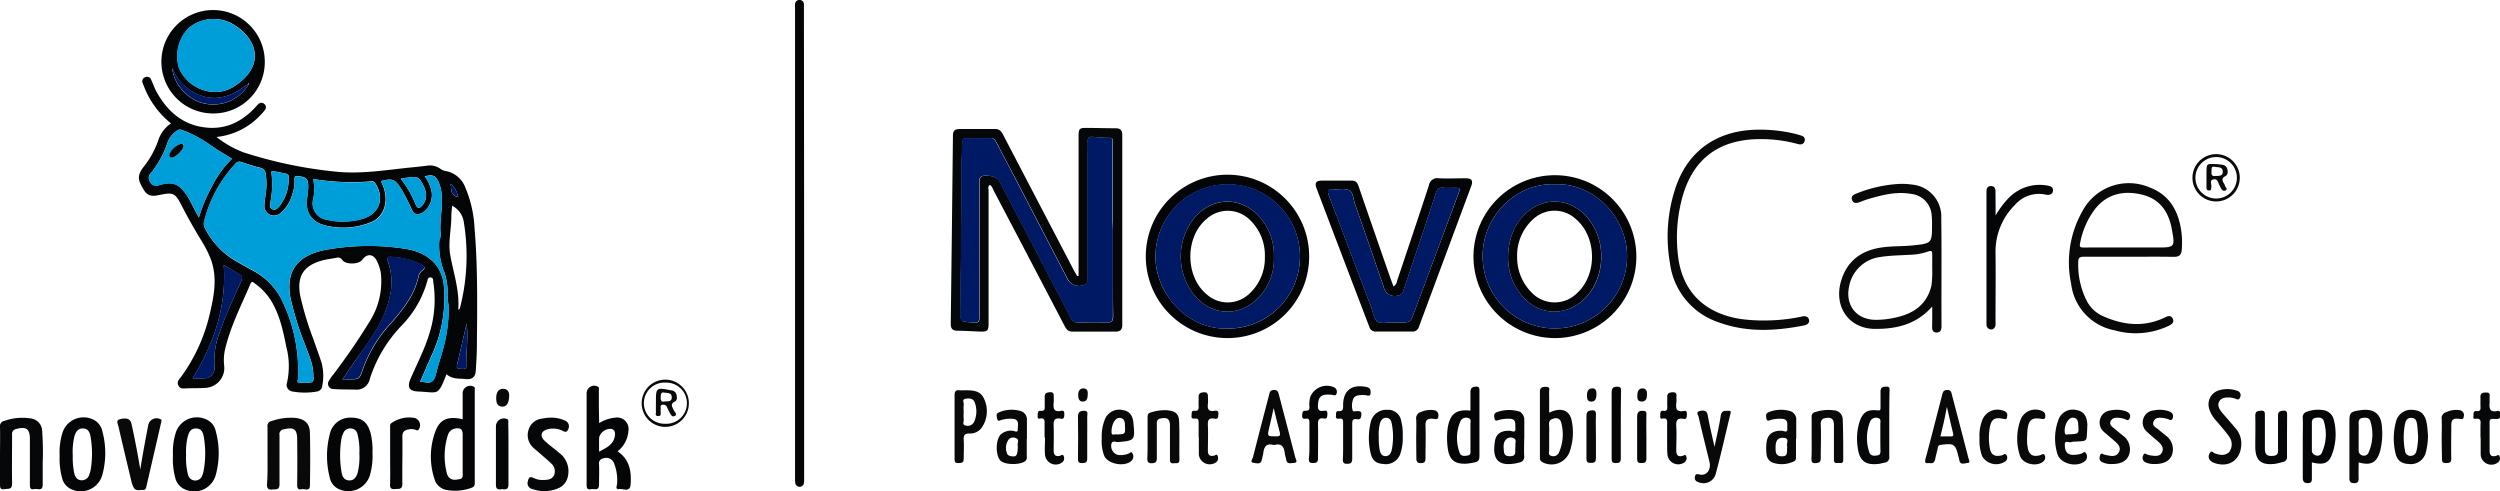 <svg xmlns="http://www.w3.org/2000/svg" viewBox="0 0 502.84 98.81"><defs><style>.cls-1{fill:#040506;}.cls-2{fill:#060708;}.cls-3{fill:#090909;}.cls-4{fill:#009ed9;}.cls-5{fill:#001964;}</style></defs><title>_logo</title><g id="Layer_2" data-name="Layer 2"><g id="Layer_1-2" data-name="Layer 1"><path class="cls-1" d="M89.81,75.27c-1.78,4.52-1.59,3.64-5.66,3.48-1.89-.07-2.3-.89-1.56-2.6,1.62-3.71,3.54-7.31,4.37-11.33a22.83,22.83,0,0,0,.17-8.2c0-.33,0-.78-.52-.82s-.58.37-.66.71a20.83,20.83,0,0,1-5.19,9A27.45,27.45,0,0,0,74.39,76.2a2.71,2.71,0,0,1-2.91,2.17c-1.44-.05-2.88,0-4.31-.12a1.07,1.07,0,0,1-1-1.68A7.34,7.34,0,0,1,67,75.38c2.52-3.33,4.92-6.76,7.1-10.33A15.13,15.13,0,0,0,76.6,54.93a8.21,8.21,0,0,0-.76-2.37c-.74-1.53-2-1.64-3-.28-.67.91-3.32,1-4,0a1,1,0,0,0-1.17-.43c-.86.17-1.74.27-2.59.47-4,1-5.45,3.21-4.68,7.22A62.43,62.43,0,0,0,63,68.13c.55,1.58,1.12,3.15,1.65,4.73a10.26,10.26,0,0,1,.17,4.74,1.27,1.27,0,0,1-1.06,1.15,14,14,0,0,1-4.88,0A1.33,1.33,0,0,1,57.72,77a15.19,15.19,0,0,0-.13-7.22c-.64-3.23-1.33-6.47-3.09-9.35A12.22,12.22,0,0,0,51.24,57c-.32-.23-.58-.57-.87.11-1.84,4.31-4,8.5-5.09,13.1a10,10,0,0,0-.18,3.45A4,4,0,0,1,41.54,78c-1.23.1-2.48.07-3.72.1-.7,0-1.5.27-1.93-.54s.23-1.36.64-1.91a34.79,34.79,0,0,0,5.8-13.12c.81-3.49,1.38-7.05,0-10.58a22.17,22.17,0,0,0-1.73-3.4q-2.25-3.66-4.21-7.48c-1.15-2.22-1.63-2.4-4.09-1.9-1.21.25-2.42.54-3.29-.85-1.32-2.09-1.43-2.93-.27-4.57a18.1,18.1,0,0,0,3.19-5.81,6.65,6.65,0,0,1,2.46-3.13A17.53,17.53,0,0,1,29,17.48c-.11-.26-.22-.52-.31-.78a.86.86,0,0,1,.53-1.17.85.85,0,0,1,1.18.5c.39.83.68,1.7,1.12,2.5,2.2,3.93,5.31,6.67,10,7.13,3.91.39,7.08-1.17,9.72-3.95a9.22,9.22,0,0,1,.74-.79.85.85,0,0,1,1.19,0,.84.84,0,0,1,.12,1.19,8.83,8.83,0,0,1-.86,1,14.05,14.05,0,0,1-8.88,4.44,20,20,0,0,0,5.45,3.1A88.53,88.53,0,0,0,67.31,34.5c5.34.6,10.59-.37,15.87-.87.88-.08,1.75-.2,2.62-.29a3.59,3.59,0,0,1,2.83.65,2.51,2.51,0,0,0,1.11.43,5.21,5.21,0,0,1,3.84,3.26,23.83,23.83,0,0,1,1.86,8.11c.67,7.88.55,15.78.48,23.67,0,1.67-.12,3.34-.21,5-.07,1.32-.68,1.92-2,1.78S91,76.33,89.81,75.27Zm.91-38.21L90.58,37l.08.15c.14,1-.08,2.19,1.5,2.5A4.41,4.41,0,0,0,90.72,37.06Zm-14.09-.62c.16.37.33.73.47,1.1,1.14,3.09.09,6.17-2.56,7.18a14.9,14.9,0,0,1-9,.65c-2.89-.7-4.17-2.63-3.79-5.58A15.66,15.66,0,0,0,62,37.53c0-1.58-.37-1.87-1.93-2.11-.6-.09-.87,0-.83.69a7.73,7.73,0,0,1-.44,2.94,7.54,7.54,0,0,1-2.37,3.8,2,2,0,0,1-2.24.29,2,2,0,0,1-1-2c0-.72.16-1.43.25-2.14a13.41,13.41,0,0,0,0-4.05,1.35,1.35,0,0,0-1.11-1.21c-1.28-.33-2.54-.72-3.78-1.15A1,1,0,0,0,47.3,33a26.26,26.26,0,0,0-6.2,11.44,1.76,1.76,0,0,0,.09,1.38,15.84,15.84,0,0,0,6,6.55c1.14.67,2.29,1.3,3.44,1.94A13.56,13.56,0,0,1,56.5,60a32.15,32.15,0,0,1,3.43,16.3c0,.21-.25.57.08.6a8.77,8.77,0,0,0,2.61,0c.63-.15.4-1,.4-1.47,0-2.26-1-4.24-1.74-6.3a61,61,0,0,1-2.86-9.24c-.94-5.07,1.19-8.25,6.22-9.45.27-.07.54-.13.82-.18a47.89,47.89,0,0,1,16-.23c4.71.71,7.57,3.5,7.84,7.66A27.6,27.6,0,0,1,87,71.08c-.85,1.88-1.66,3.77-2.52,5.74a5.5,5.5,0,0,1,1,.06c1.34.35,1.85-.38,2.15-1.52.43-1.62.91-3.22,1.38-4.83a30.87,30.87,0,0,0,1.23-8.91A18.4,18.4,0,0,1,90,59.27a11.61,11.61,0,0,0-.88-5.14,14.69,14.69,0,0,1-.79-5.49c0-.51.37-1,.3-1.5-.29-2.5.38-5,.21-7.47a8,8,0,0,0-.6-3c-.68-1.41-1.13-1.6-2.82-1.22a7.89,7.89,0,0,1,1.35,2.91A4.25,4.25,0,0,1,85,42.77c-1.07.56-1.71.38-2.22-.72a39.5,39.5,0,0,0-2.14-4.14C79.42,36,78.84,35.82,76.63,36.44ZM40,43.75a32.4,32.4,0,0,1,2.65-6.31,21,21,0,0,1,4-5.5c-1.44-.91-2.86-1.72-4.19-2.66a24.29,24.29,0,0,0-5.77-3.09,1,1,0,0,0-1.18.16,4.86,4.86,0,0,0-1.77,2.22A19.43,19.43,0,0,1,30.2,35a1.11,1.11,0,0,0-.15,1.21,1.42,1.42,0,0,0,2,1c1.56-.46,3.16-.66,4.46.73a10.66,10.66,0,0,1,1.72,2.44C38.77,41.45,39.32,42.5,40,43.75Zm23-7.8A9.6,9.6,0,0,1,63,40a3.36,3.36,0,0,0,2.87,4.21,14.14,14.14,0,0,0,6.87-.16c3.42-.89,4.71-4,2.87-7-.22-.36-.42-.64-.93-.58A47.81,47.81,0,0,1,62.94,36Zm5.93,40.36c.52,0,.84,0,1.15,0,2.21,0,2.24,0,2.92-2a26.88,26.88,0,0,1,5.6-9.22c2.45-2.79,4.78-5.67,5.6-9.44A2.12,2.12,0,0,1,85,54.41c.63-.5.41-.79-.17-1.13a15.08,15.08,0,0,0-6.07-1.6c-.85-.09-1,.15-.72,1a12.19,12.19,0,0,1,.3,7.27c-.81,3.75-2.81,6.89-5,10C71.85,71.94,70.43,74.05,68.87,76.31ZM90.94,41.38c-.06.8-.16,1.47-.16,2.14,0,2.62-.68,5.27-.21,7.85.65,3.6,1.9,7.09,1.6,10.94.21-.16.31-.2.32-.26a41.89,41.89,0,0,0,.8-17.37A4.4,4.4,0,0,0,90.94,41.38ZM45,53.33c.58,8.35-1.92,15.73-6.26,22.75a24.72,24.72,0,0,0,2.6,0A2.1,2.1,0,0,0,43.17,74a15.64,15.64,0,0,1,1.13-7.44c1.16-3.44,2.74-6.7,4.19-10,.23-.53.36-1-.25-1.32ZM58.06,36.2c-.13-.36.34-1.07-.53-1.26s-1.65-.34-2.47-.5c-.32-.06-.54,0-.45.41a18.65,18.65,0,0,1-.22,5.82c-.06.55-.23,1.2.46,1.44s1-.27,1.4-.7A8.72,8.72,0,0,0,58.06,36.2Zm22.54-.27a21,21,0,0,1,3,5.2c.4.95.81.79,1.34.17,1-1.12,1-2.57.08-4.23-.82-1.5-1-1.59-3-1.35C81.59,35.77,81.16,35.85,80.6,35.93ZM93.85,65.09c-.64,2.81-1.3,5.61-1.94,8.41-.12.56.24.72.7.68s1.2.31,1.18-.55C93.72,70.79,94.23,68,93.85,65.09Z"/><path class="cls-2" d="M216.94,55.45v-28c0-1.58.15-1.74,1.69-1.72,1.92,0,3.84.07,5.75.07,1,0,1.35.41,1.35,1.38q0,19.08,0,38.15c0,1-.42,1.38-1.37,1.37-2.87,0-5.75,0-8.63,0-1,0-1.3-.57-1.66-1.26Q207,51.91,199.86,38.33c-.21-.4-.3-.9-.79-1.14-.45.35-.23.82-.23,1.22q0,13.28,0,26.56c0,1.59-.22,1.79-1.81,1.72s-3-.15-4.43-.17c-.94,0-1.38-.37-1.37-1.36q.24-19,.44-37.92c0-.92.4-1.29,1.3-1.29,2.39,0,4.79,0,7.19,0,.9,0,1.25.48,1.6,1.15L216,54.38c.21.4.46.78.69,1.17Zm6.9-9.12V44.54q0-7.84,0-15.68c0-.46.22-1.1-.64-1.13-1.16,0-2.31-.1-3.46-.2-.75-.06-1,.25-.95,1,.05.91,0,1.83,0,2.75q0,12.21,0,24.41c0,.54.16,1.12-.44,1.51a2.69,2.69,0,0,1-3.49-.88q-5.24-10.09-10.48-20.17c-1.33-2.54-2.69-5.07-4-7.61-.24-.46-.47-.77-1.07-.75-1.64,0-3.28,0-4.92,0-.53,0-.79.16-.8.74,0,1.39-.16,2.78-.18,4.17,0,2.91,0,5.83,0,8.74-.07,7-.16,13.95-.23,20.92,0,2.34,0,2.34,2.32,2.49,1.51.09,1.51.09,1.51-1.45V37.05c0-.51-.09-1.07.34-1.46.69-.63,3.14-.12,3.6.73q2.23,4.23,4.46,8.47c3.32,6.36,6.65,12.72,9.94,19.09a1.61,1.61,0,0,0,1.7,1c1.83-.05,3.68-.07,5.51,0,1,.05,1.36-.24,1.35-1.32C223.81,57.82,223.84,52.08,223.84,46.33Z"/><path class="cls-1" d="M280.29,57.63A1.6,1.6,0,0,0,281,56.5c2.15-6.41,4.31-12.81,6.41-19.23a1.69,1.69,0,0,1,2-1.41c1.79.08,3.59,0,5.39,0,1.2,0,1.53.47,1.12,1.56q-5.25,14.14-10.51,28.27a1.31,1.31,0,0,1-1.39,1q-3.6,0-7.19,0a1.33,1.33,0,0,1-1.43-1Q270.08,51.8,264.8,37.87c-.4-1.06-.1-1.53,1-1.54,2,0,4.07,0,6.11,0,.88,0,1.13.49,1.37,1.19q3.19,9.3,6.44,18.59C279.89,56.57,280.08,57.05,280.29,57.63Zm-.24,7.23h1.38c2.29,0,2.26,0,3.05-2.14q4.38-11.74,8.77-23.48c.54-1.44.55-1.45-.93-1.46a17.55,17.55,0,0,1-1.92,0c-.91-.11-1.31.24-1.6,1.12-2.09,6.39-4.24,12.76-6.38,19.14-.17.52-.25,1.11-.91,1.3a2.27,2.27,0,0,1-3.19-1.63c-1.92-5.57-3.83-11.14-5.78-16.69-.34-1-.34-2.33-1.2-2.76s-2.11-.09-3.18-.19-1.22.34-.86,1.29c2.86,7.5,5.69,15,8.55,22.54.36,1,.43,2.24,1.22,2.78S279.16,64.77,280.05,64.86Z"/><path class="cls-1" d="M246.92,68a16.43,16.43,0,1,1,16.4-16.47A16.4,16.4,0,0,1,246.92,68Zm0-1.91a14.46,14.46,0,0,0,14.55-14.47,14.53,14.53,0,1,0-29.06,0C232.38,59.15,239,66.39,246.92,66.08Z"/><path class="cls-1" d="M296.37,51.55A16.38,16.38,0,1,1,312.68,68,16.41,16.41,0,0,1,296.37,51.55Zm16.4-14.49c-7.63-.32-14.54,6.19-14.56,14.44a14.53,14.53,0,1,0,29.06.06C327.24,43.75,320.72,36.8,312.77,37.06Z"/><path class="cls-3" d="M388.64,61.64c-3.16,3.62-7.19,4.54-11.48,4.51-5.26,0-8.36-4.44-6.87-9.58,1.19-4.09,4.07-6.21,8.21-6.8,2-.29,4.07-.2,6.1-.4,4-.39,4-.44,4-4.33,0-.52,0-1-.06-1.55A4.62,4.62,0,0,0,384.4,39c-3-.53-5.86.23-8.71,1.06-.53.16-1.05.37-1.57.57s-1.3.42-1.6-.4.36-1.12,1-1.35A26.52,26.52,0,0,1,381.88,37a14,14,0,0,1,2.74.13,6.46,6.46,0,0,1,5.84,6.77c.1,7.25,0,14.51.05,21.76,0,.7-.24,1.24-1,1.22s-.9-.53-.89-1.19C388.65,64.44,388.64,63.16,388.64,61.64Zm0-7.54c0-1,0-1.87,0-2.71s0-1.1-.95-.76a12,12,0,0,1-3.64.62c-1.94.12-3.9.13-5.84.44a7.31,7.31,0,0,0-6.28,5.87c-.84,3.85,1.48,6.77,5.41,6.77a17.08,17.08,0,0,0,2.86-.25c4-.67,7.21-2.28,8.28-6.61A21,21,0,0,0,388.64,54.1Z"/><path class="cls-3" d="M428.11,51.64c-3,0-6,0-9,0-.95,0-1.11.31-1.1,1.14a16,16,0,0,0,1.76,7.83,6.79,6.79,0,0,0,3.26,3c4.18,1.85,8.36,2.25,12.58.16.58-.29,1.12-.3,1.42.34s-.07,1-.63,1.33a15.47,15.47,0,0,1-11.07,1,10.82,10.82,0,0,1-8.74-9.29,20.91,20.91,0,0,1,2.25-14.66,10.56,10.56,0,0,1,13.38-4.85c4,1.45,5.86,4.58,6.48,8.58a17.8,17.8,0,0,1,.14,3.93c-.07,1.12-.52,1.53-1.64,1.51C434.19,51.61,431.15,51.64,428.11,51.64Zm-.51-1.86h6.1c3.79,0,3.82,0,3.1-3.84-.65-3.43-2.43-5.94-6-6.8s-7-.2-9.43,2.93a16.24,16.24,0,0,0-3,6.94c-.15.68.11.78.72.78C421.93,49.76,424.76,49.78,427.6,49.78Z"/><path class="cls-1" d="M161.74,49.06v47a6.77,6.77,0,0,1-.05,1.19.89.89,0,0,1-1.72,0,6.34,6.34,0,0,1-.06-1.07V1.69a5.72,5.72,0,0,1,0-.83.86.86,0,0,1,.95-.86.85.85,0,0,1,.84.85c0,.36,0,.72,0,1.08Z"/><path class="cls-3" d="M355,64.46a35.66,35.66,0,0,0,7.5-.81c.61-.13,1.18,0,1.35.63s-.28,1-.9,1.16c-5.89,1.17-11.76,1.47-17.49-.69A14.43,14.43,0,0,1,335.9,53a31,31,0,0,1,1-14.9c2.38-7.46,8-11.67,15.95-12a30.12,30.12,0,0,1,8.67.93l.69.21c.58.16.93.51.77,1.13s-.7.78-1.33.61a28,28,0,0,0-7.57-1c-8.54,0-13.91,4.21-15.9,12.48A30.68,30.68,0,0,0,337.58,52c1,6.82,5.39,11.06,12.55,12.16A33.3,33.3,0,0,0,355,64.46Z"/><path class="cls-1" d="M43,22.82A10.4,10.4,0,1,1,53.26,12.4,10.33,10.33,0,0,1,43,22.82Zm6.86-5.9c-.29.2-.59.39-.87.6-3.56,2.69-7.44,2.9-10.85.55a8.76,8.76,0,0,1-3.47-4.41c.07,3,3,6.38,6.17,7.11A8.29,8.29,0,0,0,50,17c.07-.06.18-.13,0-.22S49.91,16.88,49.86,16.92ZM43.23,18.5a7.09,7.09,0,0,0,4.13-1.31C53.18,13.29,52,8,46.94,4.9a7.8,7.8,0,0,0-8.87.66,8,8,0,0,0-2,8.23A8,8,0,0,0,43.23,18.5Z"/><path class="cls-1" d="M93.06,84.32c0-1.75,0-3.42,0-5.1a1.51,1.51,0,0,1,2.17-1.47c.39.16.26.45.26.69,0,6.26,0,12.52,0,18.78,0,.56-.26.75-.71.91a9.5,9.5,0,0,1-4.84.44,3.09,3.09,0,0,1-2.56-2.25,14.44,14.44,0,0,1,.3-9.83C88.61,84.27,90.22,83.68,93.06,84.32Zm0,7.05V87.43c0-1.07-.39-1.4-1.44-1.25a1.85,1.85,0,0,0-1.54,1.34,14,14,0,0,0-.18,7.76,1.79,1.79,0,0,0,.32.63c.59.77,1.41.6,2.2.47s.64-.77.64-1.31Z"/><path class="cls-1" d="M120.51,85.1A7.59,7.59,0,0,1,123.77,84a2.3,2.3,0,0,1,2.63,2.64,5.73,5.73,0,0,1-2.18,4.14c2.42,1.64,2.81,4,2.62,6.66-.13,1.66-1.44.82-2.22.93-1,.14-.5-.69-.5-1.07a9.14,9.14,0,0,0-.57-4,1.67,1.67,0,0,0-2.2-1.1,1,1,0,0,0-.86,1.21c.06,1.35,0,2.71,0,4.06s-1,.79-1.59.92c-.77.16-.91-.21-.91-.92,0-6.1,0-12.2,0-18.29a1.53,1.53,0,0,1,2.21-1.44c.42.18.24.54.25.82,0,1.07,0,2.15,0,3.22Zm0,5.74c1.52-.8,2.93-1.43,3.17-3.23.07-.56,0-1.13-.66-1.34a2.36,2.36,0,0,0-2.5,1.68C120.47,88.84,120.5,89.74,120.5,90.84Z"/><path class="cls-1" d="M12,91.64a13,13,0,0,1,.53-4.48,4.45,4.45,0,0,1,6-2.87,3.37,3.37,0,0,1,2.06,2.47,16.68,16.68,0,0,1,0,8.73,4.5,4.5,0,0,1-6.31,2.88,3.3,3.3,0,0,1-1.8-2.25A14.73,14.73,0,0,1,12,91.64Zm2.64-.1a15,15,0,0,0,.3,3.67c.19.75.57,1.34,1.42,1.39A1.58,1.58,0,0,0,18,95.34a5.26,5.26,0,0,0,.23-.8,20.21,20.21,0,0,0,0-6.63c-.14-.85-.41-1.67-1.48-1.73s-1.53.7-1.78,1.58A13.37,13.37,0,0,0,14.63,91.54Z"/><path class="cls-3" d="M53.81,91.64c0-1.92,0-3.83,0-5.74a1,1,0,0,1,.81-1.21,11.67,11.67,0,0,1,4.72-.64c2,.21,3,1.14,3,3.16.08,3.47.06,6.94,0,10.41,0,1.33-1.1.63-1.72.78s-.85-.18-.85-.85q.06-4.6,0-9.21c0-2-.67-2.48-2.61-2a1,1,0,0,0-.94,1.22c0,3.27,0,6.54,0,9.81,0,1.28-.74,1-1.47,1.09s-1.08-.21-1.05-1.05C53.86,95.47,53.81,93.55,53.81,91.64Z"/><path class="cls-1" d="M34.79,91.57a12.82,12.82,0,0,1,.51-4.36,4.45,4.45,0,0,1,6-2.93,3.3,3.3,0,0,1,2.09,2.43,16.62,16.62,0,0,1,0,8.85A4.49,4.49,0,0,1,37,98.34a3.28,3.28,0,0,1-1.73-2.17A14.31,14.31,0,0,1,34.79,91.57Zm2.64,0a13.22,13.22,0,0,0,.41,4,1.49,1.49,0,0,0,2.81.16A6.35,6.35,0,0,0,41,94.45a19.55,19.55,0,0,0,0-6.52c-.15-.9-.44-1.74-1.58-1.75S38,87,37.75,87.86A13.21,13.21,0,0,0,37.43,91.52Z"/><path class="cls-1" d="M74.92,91.06a13.7,13.7,0,0,1-.54,4.59A4.54,4.54,0,0,1,68,98.3a3.22,3.22,0,0,1-1.67-2.22,17.37,17.37,0,0,1,0-8.74A4.17,4.17,0,0,1,70.41,84c2.29-.05,3.47.83,4.1,3A14.28,14.28,0,0,1,74.92,91.06Zm-2.64.14a13.13,13.13,0,0,0-.38-3.9,1.41,1.41,0,0,0-1.36-1.13,1.49,1.49,0,0,0-1.51,1,4.62,4.62,0,0,0-.34,1,20.39,20.39,0,0,0,0,6.75c.14.87.48,1.66,1.52,1.71s1.5-.75,1.75-1.62A13.36,13.36,0,0,0,72.28,91.2Z"/><path class="cls-2" d="M0,91.68c0-1.92.05-3.83,0-5.74a1.12,1.12,0,0,1,1-1.32,10.54,10.54,0,0,1,5.07-.47,2.6,2.6,0,0,1,2.41,2.56A55.68,55.68,0,0,1,8.59,93c0,1.48,0,2.95,0,4.43s-1,.8-1.71.94c-.84.18-.87-.31-.87-1q0-4.55,0-9.09c0-2-.73-2.54-2.71-2a1,1,0,0,0-.87,1.15c0,3.27-.05,6.54,0,9.81,0,1.33-.76,1-1.53,1.14C0,98.56,0,98,0,97.3,0,95.43,0,93.55,0,91.68Z"/><path class="cls-1" d="M401.39,43.35a17.78,17.78,0,0,1,2.6-3.5,8.69,8.69,0,0,1,7.76-2.54c.65.11,1.26.31,1.18,1.06s-.72.92-1.45.78a6.36,6.36,0,0,0-6.19,2.05,13.21,13.21,0,0,0-3.92,9.31c.06,4.75,0,9.49,0,14.24,0,.39.09.8-.2,1.15a.83.83,0,0,1-.95.33,1,1,0,0,1-.67-1c0-1.43,0-2.87,0-4.3V38.42c0-.62.31-1,.91-1s.9.43.9,1C401.38,40,401.39,41.46,401.39,43.35Z"/><path class="cls-2" d="M110.86,84a6.45,6.45,0,0,1,2.69.56,1.24,1.24,0,0,1,.75,1.75c-.2.47-.4.7-1,.41a4.33,4.33,0,0,0-3.14-.38c-1.33.34-1.63,1.34-.64,2.29s2,1.62,2.94,2.45a4.59,4.59,0,0,1,1.78,4.65,3.25,3.25,0,0,1-1.89,2.45,7.09,7.09,0,0,1-5.26.19,1.2,1.2,0,0,1-.92-1.56c.16-.71.36-1.09,1.19-.65a4.14,4.14,0,0,0,2.1.37c.84,0,1.66-.17,2-1a2.07,2.07,0,0,0-.58-2.3c-.83-.81-1.73-1.54-2.6-2.3-.33-.29-.68-.56-1-.87a3.39,3.39,0,0,1-1-3.49A3.13,3.13,0,0,1,109,84.21C109.59,84.09,110.23,84,110.86,84Z"/><path class="cls-3" d="M28.22,94.43c.47-3,1-5.84,1.56-8.72a1.72,1.72,0,0,1,2.4-1.44c.44.13.3.39.25.64l-3,13c-.09.36-.22.69-.71.64s-1.4.3-1.83-.48a4.84,4.84,0,0,1-.45-1.22c-.89-3.71-1.78-7.43-2.63-11.15-.11-.49-.6-1.18.42-1.41,1.3-.3,2,0,2.2.89C27.12,88.27,27.7,91.35,28.22,94.43Z"/><path class="cls-3" d="M311.59,83c.34-.14.58-.26.84-.34,2.09-.67,3.46.16,3.77,2.33a11.77,11.77,0,0,1-.53,6A3.89,3.89,0,0,1,310.31,93a.9.9,0,0,1-.58-.92q0-6.63,0-13.27c0-.89.49-1,1.22-1,.95,0,.62.63.63,1.06C311.61,80.18,311.59,81.53,311.59,83Zm0,5c0,.83,0,1.67,0,2.5,0,.42-.27,1,.43,1.19a1.22,1.22,0,0,0,1.52-.63,9,9,0,0,0,.45-6.15,1.07,1.07,0,0,0-1.42-.73c-.65.14-1.06.42-1,1.2S311.59,87.08,311.59,88Z"/><path class="cls-1" d="M295.76,82.59c0-1.24,0-2.47,0-3.69,0-.85.35-1.1,1.13-1.14s.68.57.68,1c0,4.34,0,8.68,0,13,0,.76-.26,1.11-.94,1.23a11.45,11.45,0,0,1-1.64.27c-2.45.13-3.51-.79-3.81-3.23a15.2,15.2,0,0,1,0-3.93C291.64,83.25,292.86,82.28,295.76,82.59Zm0,5.27c0-.87,0-1.75,0-2.62,0-.43.23-1-.47-1.17a1.28,1.28,0,0,0-1.54.63,8.58,8.58,0,0,0-.16,6.38c.26.76,1,.64,1.65.53s.52-.68.52-1.13C295.77,89.61,295.76,88.73,295.76,87.86Z"/><path class="cls-3" d="M256.23,89.52c-1.46-.46-2,.3-2.14,1.62-.05.43-.21.85-.28,1.28-.18,1.07-1,.76-1.61.69-.92-.11-.28-.77-.2-1.09,1.05-4.17,2.15-8.32,3.23-12.48.14-.54.16-1.08,1-1.11s.9.56,1.05,1.13c1.09,4.16,2.19,8.32,3.26,12.48.1.37.61,1-.29,1.08-.6,0-1.41.36-1.56-.71-.06-.43-.25-.85-.28-1.28C258.28,89.76,257.67,89.09,256.23,89.52Zm-.05-7.46c-.3,1.34-.58,2.69-.9,4-.4,1.75-.41,1.7,1.45,1.71.78,0,.82-.27.66-.9C257,85.3,256.54,83.69,256.18,82.06Z"/><path class="cls-3" d="M388.06,93.13c-.74.1-1,0-.76-.89,1.15-4.26,2.23-8.53,3.33-12.8.14-.57.28-1,1.05-1s.81.49.93,1q1.67,6.34,3.31,12.69c.09.36.49,1-.26,1-.57.05-1.44.48-1.58-.65a5.47,5.47,0,0,0-.15-.58c-.63-2.61-.89-2.78-3.56-2.42a.58.58,0,0,0-.6.56c-.14.74-.37,1.46-.51,2.2S388.81,93.3,388.06,93.13Zm2.22-5.35c.75,0,1.41,0,2.08,0,.48,0,.61-.12.48-.62-.43-1.72-.81-3.45-1.25-5.33-.21,1.08-.38,2-.59,2.94S390.55,86.7,390.28,87.78Z"/><path class="cls-3" d="M474.41,93c0,1.12-.05,2.15,0,3.18,0,.71-.18,1-.92,1s-.95-.37-.94-1c0-3.34,0-6.69,0-10V84.81c0-1.75.19-2,2-2.27,3-.5,4.48.68,4.57,3.74a13.81,13.81,0,0,1-.44,4.61C478,93.08,476.81,93.7,474.41,93Zm0-5.33c0,1,0,1.91,0,2.86a1,1,0,0,0,.74,1.07,1,1,0,0,0,1.22-.49,9,9,0,0,0,.4-6.38c-.2-.72-.92-.78-1.61-.67s-.78.62-.75,1.23C474.44,86.1,474.41,86.89,474.41,87.69Z"/><path class="cls-2" d="M380,85.44c0,2.11,0,4.22,0,6.33a1.09,1.09,0,0,1-1,1.3c-.35.06-.7.17-1,.22-2.76.35-4-.53-4.35-3.28a11.6,11.6,0,0,1,.32-5c.63-2.05,1.55-2.7,3.68-2.47.53.05.6-.1.59-.55,0-1.07,0-2.15,0-3.22,0-.81.4-1,1.11-1,.89-.07.7.51.7,1C380,81,380,83.21,380,85.44Zm-1.8,2.36c0-.83,0-1.66,0-2.5,0-.47.23-1.1-.54-1.24a1.27,1.27,0,0,0-1.5.7A8.91,8.91,0,0,0,376,91c.23.75,1,.7,1.63.6s.6-.61.6-1.09C378.2,89.63,378.2,88.71,378.2,87.8Z"/><path class="cls-1" d="M465,93c0,1,0,2.07,0,3.09,0,.62,0,1.09-.83,1.08s-1-.43-1-1.14c0-2.54,0-5.09,0-7.64,0-1.43.05-2.86,0-4.29a1.15,1.15,0,0,1,.9-1.31,6.37,6.37,0,0,1,3.06-.32,2.54,2.54,0,0,1,2.29,2,11.63,11.63,0,0,1-.45,7.14C468.32,93.22,467.23,93.57,465,93Zm0-5.24c0,.92,0,1.83,0,2.75a1,1,0,0,0,.77,1.07.93.93,0,0,0,1.22-.48,8.88,8.88,0,0,0,.41-6.39c-.22-.74-.92-.78-1.61-.67s-.83.57-.79,1.21C465,86.12,465,87,465,87.8Z"/><path class="cls-3" d="M192,85.83c0-2.11,0-4.22,0-6.33,0-.78.25-1.1,1-1a7.69,7.69,0,0,0,1,0c1.55,0,3.18,0,3.91,1.67a5.81,5.81,0,0,1-.35,5.7A2.82,2.82,0,0,1,195,87.19c-1.07,0-1.21.43-1.16,1.34.08,1.23,0,2.47,0,3.7,0,.8-.34.89-1,.91S192,93,192,92.27C192,90.13,192,88,192,85.83Zm1.84-3a10,10,0,0,0,0,1.55c.07.41-.38,1.06.35,1.2a1.44,1.44,0,0,0,1.74-.73,5.11,5.11,0,0,0,.15-3.84c-.32-.93-1.16-.93-1.91-.8s-.25.78-.33,1.19A8.51,8.51,0,0,0,193.83,82.78Z"/><path class="cls-3" d="M344.85,89.89c.46-2.22.94-4.23,1.25-6.26.18-1.16.93-1,1.66-1,.46,0,.36.34.3.6-1,4-1.86,8-2.93,11.94a2.54,2.54,0,0,1-3.36,1.87c-.62-.17-1-.5-.85-1.2s.62-.44,1.06-.37c1.3.21,2.22-1,1.86-2.55-.72-3-1.49-6-2.18-9.06-.09-.37-.66-1,.29-1.21.74-.13,1.36-.14,1.54.89C343.86,85.61,344.36,87.65,344.85,89.89Z"/><path class="cls-3" d="M488.35,87.46a13.26,13.26,0,0,1-.44,3.57,3.1,3.1,0,0,1-3.47,2.29c-1.61-.09-2.43-.84-2.72-2.63a12.78,12.78,0,0,1,.18-5.8,3.11,3.11,0,0,1,3.36-2.45c1.69.1,2.53.89,2.86,2.79C488.26,86.05,488.29,86.89,488.35,87.46Zm-2,.05c-.05-.59-.07-1.39-.19-2.17s-.34-1.28-1.16-1.29-1.11.54-1.26,1.2a14,14,0,0,0,0,5.44,1.09,1.09,0,0,0,1.1,1,1.19,1.19,0,0,0,1.2-1A12.34,12.34,0,0,0,486.36,87.51Z"/><path class="cls-3" d="M450.81,89.19c0,3.32-2.52,5-5.48,3.91a1.84,1.84,0,0,1-.94-.7,1.19,1.19,0,0,1,.15-1.35c.31-.5.61,0,.9.12,1,.35,2,.59,2.92-.23a2.62,2.62,0,0,0,0-3.12c-.77-1.1-1.69-2.11-2.56-3.15a6.08,6.08,0,0,1-1.48-2.55,2.93,2.93,0,0,1,2.2-3.66,5.62,5.62,0,0,1,3.42.13.91.91,0,0,1,.63,1.31c-.29.77-.73.32-1.14.23a6,6,0,0,0-.94-.19c-.81,0-1.65,0-2.11.78s0,1.55.48,2.18c.85,1,1.76,2,2.64,3.08A4.58,4.58,0,0,1,450.81,89.19Z"/><path class="cls-3" d="M364.39,88.11c0-1.39,0-2.79,0-4.18a.91.91,0,0,1,.8-1.07,8.27,8.27,0,0,1,3.66-.33,1.85,1.85,0,0,1,1.79,1.78c.1,2.74.1,5.49.1,8.24,0,.85-.73.5-1.17.57s-.7-.11-.7-.65q0-3.47,0-6.93c0-.87-.22-1.61-1.36-1.5-.84.08-1.34.3-1.29,1.37.1,2.22,0,4.46,0,6.68,0,.77-.19,1-1,1.06s-.89-.32-.87-1C364.42,90.82,364.39,89.47,364.39,88.11Z"/><path class="cls-3" d="M206.52,88.3c0,1.2,0,2.39,0,3.59a.92.92,0,0,1-.3.85c-1.07.83-4.14.78-5-.1-1-1.08-1-4.13.06-5.25a3.11,3.11,0,0,1,2.43-.75c.34,0,1.06.58,1-.39,0-.76.38-1.8-.89-2a6.35,6.35,0,0,0-2.37.21c-.29.06-.73.42-.87-.17s-.29-1.12.35-1.35a6.4,6.4,0,0,1,4.56-.2,1.82,1.82,0,0,1,1.06,1.86c0,1.23,0,2.47,0,3.7Zm-1.8,1.42c-.21-.45.45-1.24-.37-1.59a1.28,1.28,0,0,0-1.45.24,2.91,2.91,0,0,0-.39,2.71c.08.42.44.61.87.68C204.47,91.93,204.68,91.63,204.72,89.72Z"/><path class="cls-3" d="M221.6,88.19a9.26,9.26,0,0,1,.64-3.86,3.1,3.1,0,0,1,3.63-1.84c1.33.22,2,1.06,2.12,2.77.31,3.3.22,3.37-3.14,3.66-.44,0-1.2-.42-1.33.48a1.88,1.88,0,0,0,1.35,2.11,4.7,4.7,0,0,0,2-.22c.29-.07.66-.62.91-.11a1.22,1.22,0,0,1-.14,1.44c-1.28,1.36-4.74.79-5.53-.91A8.31,8.31,0,0,1,221.6,88.19Zm3-.8c1.72-.07,1.75-.08,1.67-1.59,0-.78,0-1.72-1.14-1.75-.86,0-1.56,1.36-1.56,2.78C223.53,87.84,224.27,87.21,224.56,87.39Z"/><path class="cls-3" d="M419.81,86.35c-.13,2.66,0,2.27-2.34,2.48a2.24,2.24,0,0,0-.83.08c-.44.22-1.38-.51-1.33.57,0,.91.22,1.87,1.42,2a5.46,5.46,0,0,0,1.88-.23c.31-.06.69-.66,1,0a1.17,1.17,0,0,1-.19,1.43c-1.56,1.45-5,.66-5.6-1.37a10.6,10.6,0,0,1,.14-6.68,3.07,3.07,0,0,1,3.77-2.14c1.37.25,2.05,1.22,2.12,3C419.82,85.79,419.81,86.07,419.81,86.35Zm-3.51,1c1.72-.07,1.85-.16,1.73-1.54-.06-.74.07-1.71-1.08-1.8-.91-.07-1.79,1.51-1.66,2.91C415.37,87.83,416.05,87.17,416.3,87.39Z"/><path class="cls-2" d="M282.14,87.66a9.83,9.83,0,0,1-.43,3.44,3.09,3.09,0,0,1-3.51,2.22c-1.56-.12-2.28-.8-2.61-2.59a13.4,13.4,0,0,1,.06-5.57,3.21,3.21,0,0,1,3.41-2.73,2.64,2.64,0,0,1,2.76,2.18A10.57,10.57,0,0,1,282.14,87.66Zm-4.82.29a13.9,13.9,0,0,0,.17,2.49c.15.65.33,1.26,1.14,1.3s1.16-.6,1.31-1.29a13.63,13.63,0,0,0,0-5.21c-.11-.64-.38-1.17-1.11-1.2s-1.11.54-1.29,1.18A9.63,9.63,0,0,0,277.32,88Z"/><path class="cls-3" d="M230.82,88.13c0-1.39,0-2.79,0-4.18,0-.57.13-.89.69-1a8.83,8.83,0,0,1,3.3-.43c1.62.17,2.3.72,2.36,2.3.1,2.55,0,5.1.06,7.65,0,.94-.7.63-1.2.71s-.72-.21-.71-.75c0-2.27,0-4.54,0-6.81,0-1.36-.53-1.71-1.81-1.46a.87.87,0,0,0-.83,1c0,2.31,0,4.62,0,6.93,0,.74-.14,1.05-1,1.08s-.93-.41-.91-1.07C230.84,90.76,230.82,89.45,230.82,88.13Z"/><path class="cls-3" d="M361.24,88.27v3.59c0,.36,0,.74-.38.92a5.64,5.64,0,0,1-4.3.28,2,2,0,0,1-1.25-1.77,9.5,9.5,0,0,1,0-2.26c.21-1.71,1.25-2.45,3.12-2.39.37,0,1.13.57,1.06-.47-.06-.78.3-1.8-1-1.93a6.58,6.58,0,0,0-2.25.21c-.34.08-.81.43-.94-.25-.09-.46-.23-1,.36-1.25a6.43,6.43,0,0,1,4.55-.22,1.8,1.8,0,0,1,1.08,1.84c0,1.23,0,2.47,0,3.7Zm-1.75,1.59c-.33-.57.69-1.79-.9-1.8-1,0-1.45.55-1.46,1.86,0,.89-.05,1.84,1.24,1.86C359.86,91.81,359.29,90.64,359.49,89.86Z"/><path class="cls-2" d="M460,87.69c0,1.36,0,2.72,0,4.07a1,1,0,0,1-.87,1.17,13.77,13.77,0,0,1-1.51.36c-2.83.34-4-.64-4-3.46,0-2.08.05-4.15,0-6.22,0-.89.42-.93,1.08-1,.86-.08.86.38.85,1,0,2.19,0,4.39,0,6.58,0,1.29.46,1.62,1.72,1.49.68-.07.94-.35.92-1.07,0-2.31,0-4.63,0-6.94,0-.9.36-1,1.11-1.07s.72.52.72,1Z"/><path class="cls-2" d="M306.57,88.23c0,1.16-.06,2.32,0,3.47a1.14,1.14,0,0,1-1,1.33l-.46.12c-4,.83-5-1-4.42-4.44.25-1.52,1.3-2.11,3-2.07.41,0,1.2.58,1.11-.54-.06-.8.22-1.79-1.07-1.87a7.23,7.23,0,0,0-2.26.24c-.31.07-.73.34-.85-.23s-.22-.93.3-1.28a7.14,7.14,0,0,1,4.78-.15,1.9,1.9,0,0,1,.89,1.72c0,1.23,0,2.47,0,3.7Zm-1.74,1.55c-.18-.54.34-1.27-.34-1.62a1.32,1.32,0,0,0-1.56.23c-.66.67-.5,1.54-.44,2.37s.52,1,1.21,1C305.28,91.78,304.58,90.53,304.83,89.78Z"/><path class="cls-1" d="M78.47,91.77V86c0-.35-.08-.71.32-.94a6.18,6.18,0,0,1,4.57-1,1.5,1.5,0,0,1,.88,2.29c-.18.3-.38.22-.59.13a2.46,2.46,0,0,0-1.42-.12c-.83.13-1.32.47-1.3,1.48.06,3.14-.05,6.29,0,9.44,0,1.27-.73,1-1.47,1.09s-1.07-.2-1-1C78.51,95.52,78.47,93.65,78.47,91.77Z"/><path class="cls-3" d="M270.15,88.62c0-1.19,0-2.39,0-3.58,0-.56-.05-.94-.75-.83-.38.06-.75,0-.7-.52s-.07-1.06.53-1c1,.06.91-.53.92-1.19,0-2.86,1.6-4.18,4.39-3.72.56.09,1.14.22,1.14,1,0,.5,0,1-.79.74a5.18,5.18,0,0,0-1.67,0,1.25,1.25,0,0,0-1.14,1.06,3.37,3.37,0,0,0,0,2c.11.28.58.1.89.11s.91-.07.85.64c-.05.55-.06,1.11-.84,1-1-.19-1,.37-1,1.15,0,2.27,0,4.54,0,6.81,0,.86-.37,1-1.08,1s-.82-.35-.8-.94C270.17,91,270.15,89.82,270.15,88.62Z"/><path class="cls-1" d="M263.37,88.68c0-1.24,0-2.47,0-3.71,0-.54-.1-.84-.71-.76-.44.06-.79,0-.74-.6s0-1,.7-1,.78-.28.75-.84a5.27,5.27,0,0,1,.2-2,3.59,3.59,0,0,1,4.78-1.86,1,1,0,0,1,.5,1.2c-.15.64-.62.32-1,.29-1.95-.17-2.59.25-2.74,1.76-.08.92-.08,1.7,1.22,1.45.55-.11.68.21.65.7s0,1-.65.87c-1.29-.22-1.25.53-1.23,1.44.05,2.19,0,4.39,0,6.58,0,.77-.29.91-1,.93s-.86-.24-.84-.89C263.4,91.07,263.37,89.87,263.37,88.68Z"/><path class="cls-3" d="M424.8,93.33a4,4,0,0,1-2-.39c-.59-.3-.56-.81-.4-1.34.22-.7.62-.16.95-.14.08,0,.15.06.23.07.94.16,2,.49,2.59-.55s-.27-1.76-1-2.4-1.34-1.13-2-1.72a2.47,2.47,0,0,1-.71-2.73,2.39,2.39,0,0,1,2.08-1.58,5.72,5.72,0,0,1,3.07.18c.58.23,1,.59.78,1.27-.24.87-.78.34-1.22.23a4.48,4.48,0,0,0-.46-.12c-.8-.11-1.72-.27-2.16.55s.46,1.29,1,1.77.93.75,1.38,1.14a3.37,3.37,0,0,1,1.29,3.91C427.77,92.72,426.6,93.35,424.8,93.33Z"/><path class="cls-3" d="M433.36,93.33a4.25,4.25,0,0,1-1.77-.31,1,1,0,0,1-.52-1.4c.25-.78.7-.12,1.05-.13.11,0,.23.09.34.1.87.09,1.88.36,2.38-.58s-.18-1.72-.92-2.34-1.4-1.18-2.07-1.8a2.46,2.46,0,0,1-.73-2.72,2.38,2.38,0,0,1,2.07-1.6,5.79,5.79,0,0,1,3.06.17c.63.24,1,.65.77,1.37s-.76.22-1.17.14c-.15,0-.3-.1-.46-.12-.84-.1-1.81-.29-2.22.64s.49,1.22,1,1.67,1,.79,1.48,1.21a3.37,3.37,0,0,1,1.22,3.83C436.42,92.71,435.27,93.34,433.36,93.33Z"/><path class="cls-3" d="M241.09,88c0-1,0-2,0-3,0-.6-.11-.9-.77-.8-.41,0-.71,0-.66-.57s-.07-1.07.65-1,.81-.36.78-.93,0-1.12,0-1.67c-.09-.86.3-1.09,1.1-1.13s.77.54.77,1.08a8,8,0,0,1,0,1.2c-.15,1.06.1,1.68,1.35,1.44.54-.11.81.11.75.71s0,1-.77.88c-1.27-.25-1.39.41-1.34,1.45.08,1.67,0,3.35,0,5,0,.84.34,1.16,1.19,1,.24,0,.6-.5.77.06a1,1,0,0,1-.33,1.27,2.2,2.2,0,0,1-3.45-1.54c0-.11,0-.23,0-.35V88Z"/><path class="cls-2" d="M498.91,88c0-.76,0-1.52,0-2.27s.32-1.69-1.07-1.5c-.51.07-.31-.44-.33-.71s0-.91.56-.84c1,.11.85-.51.84-1.11s0-1,0-1.55c-.09-.9.39-1.08,1.15-1.07.51,0,.74.13.7.67s0,.88,0,1.32c-.12,1.15,0,2.07,1.54,1.72.5-.11.61.25.56.66s.14.86-.47.93a5,5,0,0,1-.95,0c-.52,0-.69.14-.69.67,0,1.91,0,3.83,0,5.74,0,.74.23,1.24,1.14,1.07.29,0,.78-.56.9.22a1,1,0,0,1-.55,1.19,2.15,2.15,0,0,1-3.29-1.8c0-.12,0-.24,0-.36V88Z"/><path class="cls-1" d="M335.32,88c0-.83,0-1.67,0-2.5s.17-1.5-1-1.3c-.5.08-.37-.38-.39-.67,0-.46,0-1,.64-.9.79.08.81-.35.78-.93s0-1.12,0-1.67c-.08-.85.3-1.1,1.1-1.13,1,0,.7.62.73,1.11a5.13,5.13,0,0,1,0,1c-.16,1.15,0,1.94,1.5,1.65.58-.12.63.28.61.73s0,1-.67.86c-1.37-.25-1.53.44-1.46,1.58.1,1.59,0,3.18,0,4.78,0,.8.25,1.33,1.22,1.1.27-.06.7-.48.82.19A1,1,0,0,1,338.8,93a2.18,2.18,0,0,1-3.4-1.44,13.18,13.18,0,0,1-.07-1.78C335.32,89.21,335.32,88.61,335.32,88Z"/><path class="cls-1" d="M210.1,88c0-.84,0-1.68,0-2.51s.17-1.49-1-1.3c-.51.08-.37-.39-.38-.68s0-.94.52-.88c1.09.12.88-.59.89-1.2s0-1,0-1.43c-.09-.86.32-1.08,1.12-1.11s.68.54.69,1a7.69,7.69,0,0,1,0,1c-.11,1.12-.09,2.09,1.52,1.74.59-.13.61.31.61.74s-.05,1-.68.85c-1.54-.3-1.5.62-1.46,1.69.06,1.55,0,3.11,0,4.66,0,.8.25,1.33,1.22,1.12.27-.06.7-.48.83.17a1,1,0,0,1-.38,1.17,2.16,2.16,0,0,1-3.41-1.55c-.1-1.15,0-2.31,0-3.46Z"/><path class="cls-1" d="M102.27,91.38c0,2,0,4.06,0,6.09,0,1.36-1,.82-1.59.94s-.94-.15-.93-.9c0-3.94,0-7.88,0-11.83a1.6,1.6,0,0,1,2.26-1.38c.35.2.22.57.22.87C102.28,87.24,102.27,89.31,102.27,91.38Z"/><path class="cls-3" d="M407.71,88.13c0,.56,0,1.2.13,1.83.24,1.53,1,2,2.55,1.59.3-.08.65-.49.89.07A1,1,0,0,1,411,92.8c-1.36,1.19-4.21.54-4.73-1.18a11,11,0,0,1,.12-7.15,3.2,3.2,0,0,1,4-1.93c.57.16,1,.41,1,1.13,0,.47-.15.7-.74.59-1.94-.35-2.59.15-2.84,2.12C407.75,86.93,407.75,87.49,407.71,88.13Z"/><path class="cls-3" d="M398.15,88.15a8.68,8.68,0,0,1,.59-3.74,3.28,3.28,0,0,1,4.07-1.85c.52.16,1,.4.92,1.06s-.16.77-.81.62c-1.74-.38-2.42.09-2.72,1.85a12.05,12.05,0,0,0,0,3.93c.23,1.47,1,1.93,2.49,1.55.3-.08.64-.51.91,0a.93.93,0,0,1-.21,1.2,3.29,3.29,0,0,1-4.71-1A9.22,9.22,0,0,1,398.15,88.15Z"/><path class="cls-1" d="M326,85.41c0,2.27,0,4.54,0,6.82,0,.79-.34.89-1,.91s-.84-.24-.84-.89c0-4.43,0-8.85,0-13.28,0-.67.11-1.15,1-1.2.65,0,.9.11.89.82C326,80.86,326,83.14,326,85.41Z"/><path class="cls-3" d="M284.85,88.07c0-1.24.06-2.47,0-3.7a1.32,1.32,0,0,1,1-1.52,4.79,4.79,0,0,1,2.56-.35,1,1,0,0,1,.9,1.16c0,.86-.56.61-1.07.57-1-.08-1.56.16-1.52,1.36.08,2.19,0,4.38,0,6.56,0,.83-.3,1-1,1s-.85-.43-.84-1C284.87,90.77,284.85,89.42,284.85,88.07Z"/><path class="cls-3" d="M491.11,88.22c0-1.32.06-2.63,0-3.94a1.22,1.22,0,0,1,.86-1.36,4.73,4.73,0,0,1,2.67-.43,1,1,0,0,1,.92,1.26c-.09.77-.57.51-1,.48-1.23-.11-1.52.19-1.52,1.45,0,2.19-.05,4.38,0,6.56,0,.82-.37.88-1,.9s-.9-.17-.87-.87C491.15,90.92,491.11,89.57,491.11,88.22Z"/><path class="cls-3" d="M218.68,87.84c0,1.47,0,2.94,0,4.41,0,.82-.39.86-1,.89s-.87-.17-.86-.85q.06-4.25,0-8.47c0-.91.38-1.17,1.19-1.2,1,0,.65.7.67,1.16C218.7,85.13,218.68,86.48,218.68,87.84Z"/><path class="cls-3" d="M321,87.94c0,1.39,0,2.78,0,4.17,0,.78-.21,1-1,1s-.92-.26-.91-1c0-2.79,0-5.57,0-8.36,0-.62.1-1.09.84-1.19s1.11,0,1.07.88C320.94,85,321,86.46,321,87.94Z"/><path class="cls-1" d="M331.15,87.83c0,1.47,0,2.94,0,4.41,0,.81-.36.88-1,.9s-.87-.18-.86-.86c0-2.82,0-5.63,0-8.45,0-.7.15-1.14.94-1.2.61,0,1,0,.92.8C331.1,84.9,331.15,86.37,331.15,87.83Z"/><path class="cls-3" d="M450.5,35.69A4.76,4.76,0,1,1,445.74,31,4.76,4.76,0,0,1,450.5,35.69Zm-8.92,0a4.17,4.17,0,1,0,4.24-4.1A4.17,4.17,0,0,0,441.58,35.68Z"/><path class="cls-3" d="M129.06,81.05a4.74,4.74,0,0,1,4.76-4.69,4.75,4.75,0,1,1-4.76,4.69Zm4.7,4.18a4.14,4.14,0,1,0,.15-8.27,4.14,4.14,0,1,0-.15,8.27Z"/><path class="cls-3" d="M102.42,79.43c0,1.58-.48,2.38-1.34,2.36-1.07,0-1.26-.79-1.28-1.66,0-1.27.47-1.94,1.42-1.93S102.4,78.93,102.42,79.43Z"/><path class="cls-3" d="M321.11,79.32c-.05.69-.12,1.44-1,1.46s-.91-.67-.91-1.28.16-1.34,1-1.39S321.1,78.66,321.11,79.32Z"/><path class="cls-3" d="M218.78,79.43c0,.69-.2,1.35-1,1.34s-.93-.72-.92-1.38.29-1.31,1.1-1.27S218.82,78.78,218.78,79.43Z"/><path class="cls-3" d="M331.27,79.37c0,.71-.18,1.43-1.08,1.4s-.87-.68-.86-1.32.21-1.32,1-1.33S331.3,78.7,331.27,79.37Z"/><path class="cls-4" d="M76.63,36.44c2.21-.62,2.79-.4,4,1.47a39.5,39.5,0,0,1,2.14,4.14c.51,1.1,1.15,1.28,2.22.72a4.25,4.25,0,0,0,1.81-4.36,7.89,7.89,0,0,0-1.35-2.91c1.69-.38,2.14-.19,2.82,1.22a8,8,0,0,1,.6,3c.17,2.5-.5,5-.21,7.47.07.55-.27,1-.3,1.5a14.69,14.69,0,0,0,.79,5.49A11.61,11.61,0,0,1,90,59.27a18.4,18.4,0,0,0,.29,2.35,30.87,30.87,0,0,1-1.23,8.91c-.47,1.61-1,3.21-1.38,4.83-.3,1.14-.81,1.87-2.15,1.52a5.5,5.5,0,0,0-1-.06c.86-2,1.67-3.86,2.52-5.74A27.6,27.6,0,0,0,89.28,57.7c-.27-4.16-3.13-7-7.84-7.66a47.89,47.89,0,0,0-16,.23c-.28,0-.55.11-.82.18-5,1.2-7.16,4.38-6.22,9.45a61,61,0,0,0,2.86,9.24c.73,2.06,1.75,4,1.74,6.3,0,.51.23,1.32-.4,1.47a8.77,8.77,0,0,1-2.61,0c-.33,0-.1-.39-.08-.6A32.15,32.15,0,0,0,56.5,60a13.56,13.56,0,0,0-5.91-5.77c-1.15-.64-2.3-1.27-3.44-1.94a15.84,15.84,0,0,1-6-6.55,1.76,1.76,0,0,1-.09-1.38A26.26,26.26,0,0,1,47.3,33a1,1,0,0,1,1.25-.37c1.24.43,2.5.82,3.78,1.15a1.35,1.35,0,0,1,1.11,1.21,13.41,13.41,0,0,1,0,4.05c-.09.71-.22,1.42-.25,2.14a2,2,0,0,0,1,2,2,2,0,0,0,2.24-.29,7.54,7.54,0,0,0,2.37-3.8,7.73,7.73,0,0,0,.44-2.94c0-.69.23-.78.83-.69,1.56.24,1.9.53,1.93,2.11a15.66,15.66,0,0,1-.19,2.26c-.38,3,.9,4.88,3.79,5.58a14.9,14.9,0,0,0,9-.65c2.65-1,3.7-4.09,2.56-7.18C77,37.17,76.79,36.81,76.63,36.44Z"/><path class="cls-4" d="M40,43.75c-.66-1.25-1.21-2.3-1.75-3.35A10.66,10.66,0,0,0,36.51,38c-1.3-1.39-2.9-1.19-4.46-.73a1.42,1.42,0,0,1-2-1A1.11,1.11,0,0,1,30.2,35a19.43,19.43,0,0,0,3.55-6.44,4.86,4.86,0,0,1,1.77-2.22,1,1,0,0,1,1.18-.16,24.29,24.29,0,0,1,5.77,3.09c1.33.94,2.75,1.75,4.19,2.66a21,21,0,0,0-4,5.5A32.4,32.4,0,0,0,40,43.75Zm-3-14.46c0-.35-.37-.45-.76-.32a3.58,3.58,0,0,0-2.08,2,.51.51,0,0,0,.47.76C35.23,31.77,37,30.05,36.94,29.29Z"/><path class="cls-4" d="M62.94,36a47.81,47.81,0,0,0,11.72.53c.51-.06.71.22.93.58,1.84,3,.55,6.11-2.87,7a14.14,14.14,0,0,1-6.87.16A3.36,3.36,0,0,1,63,40,9.6,9.6,0,0,0,62.94,36Z"/><path class="cls-5" d="M68.87,76.31c1.56-2.26,3-4.37,4.45-6.44,2.18-3.06,4.18-6.2,5-10a12.19,12.19,0,0,0-.3-7.27c-.33-.82-.13-1.06.72-1a15.08,15.08,0,0,1,6.07,1.6c.58.34.8.63.17,1.13a2.12,2.12,0,0,0-.83,1.27c-.82,3.77-3.15,6.65-5.6,9.44a26.88,26.88,0,0,0-5.6,9.22c-.68,2-.71,2-2.92,2C69.71,76.36,69.39,76.33,68.87,76.31Z"/><path class="cls-5" d="M45,53.33l3.27,1.86c.61.35.48.79.25,1.32-1.45,3.31-3,6.57-4.19,10A15.64,15.64,0,0,0,43.17,74a2.1,2.1,0,0,1-1.86,2.1,24.72,24.72,0,0,1-2.6,0C43.05,69.06,45.55,61.68,45,53.33Z"/><path class="cls-4" d="M58.06,36.2a8.72,8.72,0,0,1-1.81,5.21c-.35.43-.78.92-1.4.7s-.52-.89-.46-1.44a18.65,18.65,0,0,0,.22-5.82c-.09-.45.13-.47.45-.41.82.16,1.65.32,2.47.5S57.93,35.84,58.06,36.2Z"/><path class="cls-4" d="M80.6,35.93c.56-.08,1-.16,1.43-.21,2-.24,2.14-.15,3,1.35.91,1.66.88,3.11-.08,4.23-.53.62-.94.78-1.34-.17A21,21,0,0,0,80.6,35.93Z"/><path class="cls-5" d="M93.85,65.09c.38,2.87-.13,5.7-.06,8.54,0,.86-.73.51-1.18.55s-.82-.12-.7-.68C92.55,70.7,93.21,67.9,93.85,65.09Z"/><path class="cls-5" d="M90.72,37.06a4.41,4.41,0,0,1,1.44,2.56c-1.58-.31-1.36-1.5-1.5-2.5Z"/><path class="cls-5" d="M90.66,37.12,90.58,37l.14.09Z"/><path class="cls-5" d="M223.84,46.33c0,5.75,0,11.49,0,17.23,0,1.08-.31,1.37-1.35,1.32-1.83-.08-3.68-.06-5.51,0a1.61,1.61,0,0,1-1.7-1c-3.29-6.37-6.62-12.73-9.94-19.09q-2.22-4.24-4.46-8.47c-.46-.85-2.91-1.36-3.6-.73-.43.39-.34.95-.34,1.46V63.38c0,1.54,0,1.54-1.51,1.45-2.34-.15-2.35-.15-2.32-2.49.07-7,.16-14,.23-20.92,0-2.91,0-5.83,0-8.74,0-1.39.15-2.78.18-4.17,0-.58.27-.75.8-.74,1.64,0,3.28,0,4.92,0,.6,0,.83.29,1.07.75,1.33,2.54,2.69,5.07,4,7.61q5.25,10.08,10.48,20.17a2.69,2.69,0,0,0,3.49.88c.6-.39.44-1,.44-1.51q0-12.21,0-24.41c0-.92,0-1.84,0-2.75,0-.72.2-1,.95-1,1.15.1,2.3.16,3.46.2.86,0,.64.67.64,1.13q0,7.85,0,15.68Z"/><path class="cls-5" d="M280.05,64.86c-.89-.09-2.14.39-3-.19s-.86-1.82-1.22-2.78c-2.86-7.51-5.69-15-8.55-22.54-.36-1-.31-1.4.86-1.29s2.31-.24,3.18.19.86,1.8,1.2,2.76c1.95,5.55,3.86,11.12,5.78,16.69a2.27,2.27,0,0,0,3.19,1.63c.66-.19.74-.78.91-1.3,2.14-6.38,4.29-12.75,6.38-19.14.29-.88.69-1.23,1.6-1.12a17.55,17.55,0,0,0,1.92,0c1.48,0,1.47,0,.93,1.46Q288.86,51,284.48,62.72c-.79,2.13-.76,2.14-3.05,2.14Z"/><path class="cls-5" d="M246.92,66.08c-8,.31-14.54-6.93-14.51-14.52a14.53,14.53,0,1,1,29.06,0A14.46,14.46,0,0,1,246.92,66.08Zm9.31-14.42a11.46,11.46,0,0,0-1.63-6.28c-3.44-5.82-10.29-6.49-14.46-1.44a12.43,12.43,0,0,0-.1,15.2c3.21,4.08,8.41,4.75,12.33,1.43A11.15,11.15,0,0,0,256.23,51.66Z"/><path class="cls-5" d="M312.77,37.06c8-.26,14.47,6.69,14.5,14.5a14.53,14.53,0,1,1-29.06-.06C298.23,43.25,305.14,36.74,312.77,37.06Zm-.49,25.63a8.93,8.93,0,0,0,5-1.44c5-3.27,6.47-11.23,2.62-16.7-3.31-4.7-9.36-5.51-13.55-1.08-3.27,3.44-4,9.75-1.64,13.92C306.46,60.54,309,62.46,312.28,62.69Z"/><path class="cls-4" d="M43.23,18.5A8,8,0,0,1,36,13.79a8,8,0,0,1,2-8.23,7.8,7.8,0,0,1,8.87-.66C52,8,53.18,13.29,47.36,17.19A7.09,7.09,0,0,1,43.23,18.5Z"/><path class="cls-5" d="M50,17a8.29,8.29,0,0,1-9.14,3.74c-3.15-.73-6.1-4.08-6.17-7.11a8.76,8.76,0,0,0,3.47,4.41c3.41,2.35,7.29,2.14,10.85-.55.28-.21.58-.4.87-.6Z"/><path class="cls-5" d="M49.86,16.92s.13-.13.15-.11,0,.16,0,.22Z"/><path class="cls-2" d="M36.94,29.29c.05.76-1.71,2.48-2.37,2.43A.51.51,0,0,1,34.1,31a3.58,3.58,0,0,1,2.08-2C36.57,28.84,36.89,28.94,36.94,29.29Z"/><path class="cls-1" d="M256.23,51.66a11.15,11.15,0,0,1-3.86,8.91c-3.92,3.32-9.12,2.65-12.33-1.43a12.43,12.43,0,0,1,.1-15.2c4.17-5,11-4.38,14.46,1.44A11.46,11.46,0,0,1,256.23,51.66Zm-1.82.07a9.86,9.86,0,0,0-3-7.49,6.34,6.34,0,0,0-8.78-.15c-4.33,3.68-4.26,11.59.14,15.17a6.31,6.31,0,0,0,8.42-.09A9.73,9.73,0,0,0,254.41,51.73Z"/><path class="cls-1" d="M312.28,62.69c-3.3-.23-5.82-2.15-7.58-5.3-2.32-4.17-1.63-10.48,1.64-13.92,4.19-4.43,10.24-3.62,13.55,1.08,3.85,5.47,2.34,13.43-2.62,16.7A8.93,8.93,0,0,1,312.28,62.69Zm-7.13-11.07a10,10,0,0,0,2.94,7.24,6.38,6.38,0,0,0,9.05.16c4.16-3.73,4.08-11.3-.16-14.94a6.29,6.29,0,0,0-8.6,0A9.81,9.81,0,0,0,305.15,51.62Z"/><path class="cls-3" d="M445.45,33c.52,0,1,.07,1.54.14a1.15,1.15,0,0,1,1,.86c.14.53.13,1.15-.36,1.41-.88.44-.63,1-.28,1.55a.72.72,0,0,1,.15.32c0,.35.7.7.17,1s-.88-.16-1.07-.65a.84.84,0,0,0-.11-.21c-.36-.55-.37-1.6-1.37-1.32-.77.22-.21,1-.35,1.55-.07.29.07.65-.44.66s-.53-.33-.53-.71c0-1,0-2,0-3C443.84,32.94,443.84,32.94,445.45,33Zm.2,2.39c.72,0,1.43,0,1.43-.83,0-1.07-.94-.87-1.6-1-.83-.15-.61.46-.66.91C444.72,35.21,445,35.52,445.65,35.38Z"/><path class="cls-3" d="M131.93,81c0-3.08,0-3.08,3.06-2.49a1.15,1.15,0,0,1,1.06.82c.14.52.2,1.17-.29,1.42-1,.5-.58,1-.27,1.7.16.37.79.88.3,1.18-.65.4-.93-.32-1.18-.81a8.55,8.55,0,0,1-.42-.86.81.81,0,0,0-.94-.55c-.56.08-.31.54-.36.85a3.87,3.87,0,0,0,0,.59c0,.37.14.85-.52.83s-.43-.45-.44-.77C131.91,82.26,131.93,81.62,131.93,81Zm1.59-.23c.84-.09,1.63.08,1.59-.89s-.88-.79-1.51-.92-.69.34-.71.83S132.89,80.92,133.52,80.76Z"/></g></g></svg>